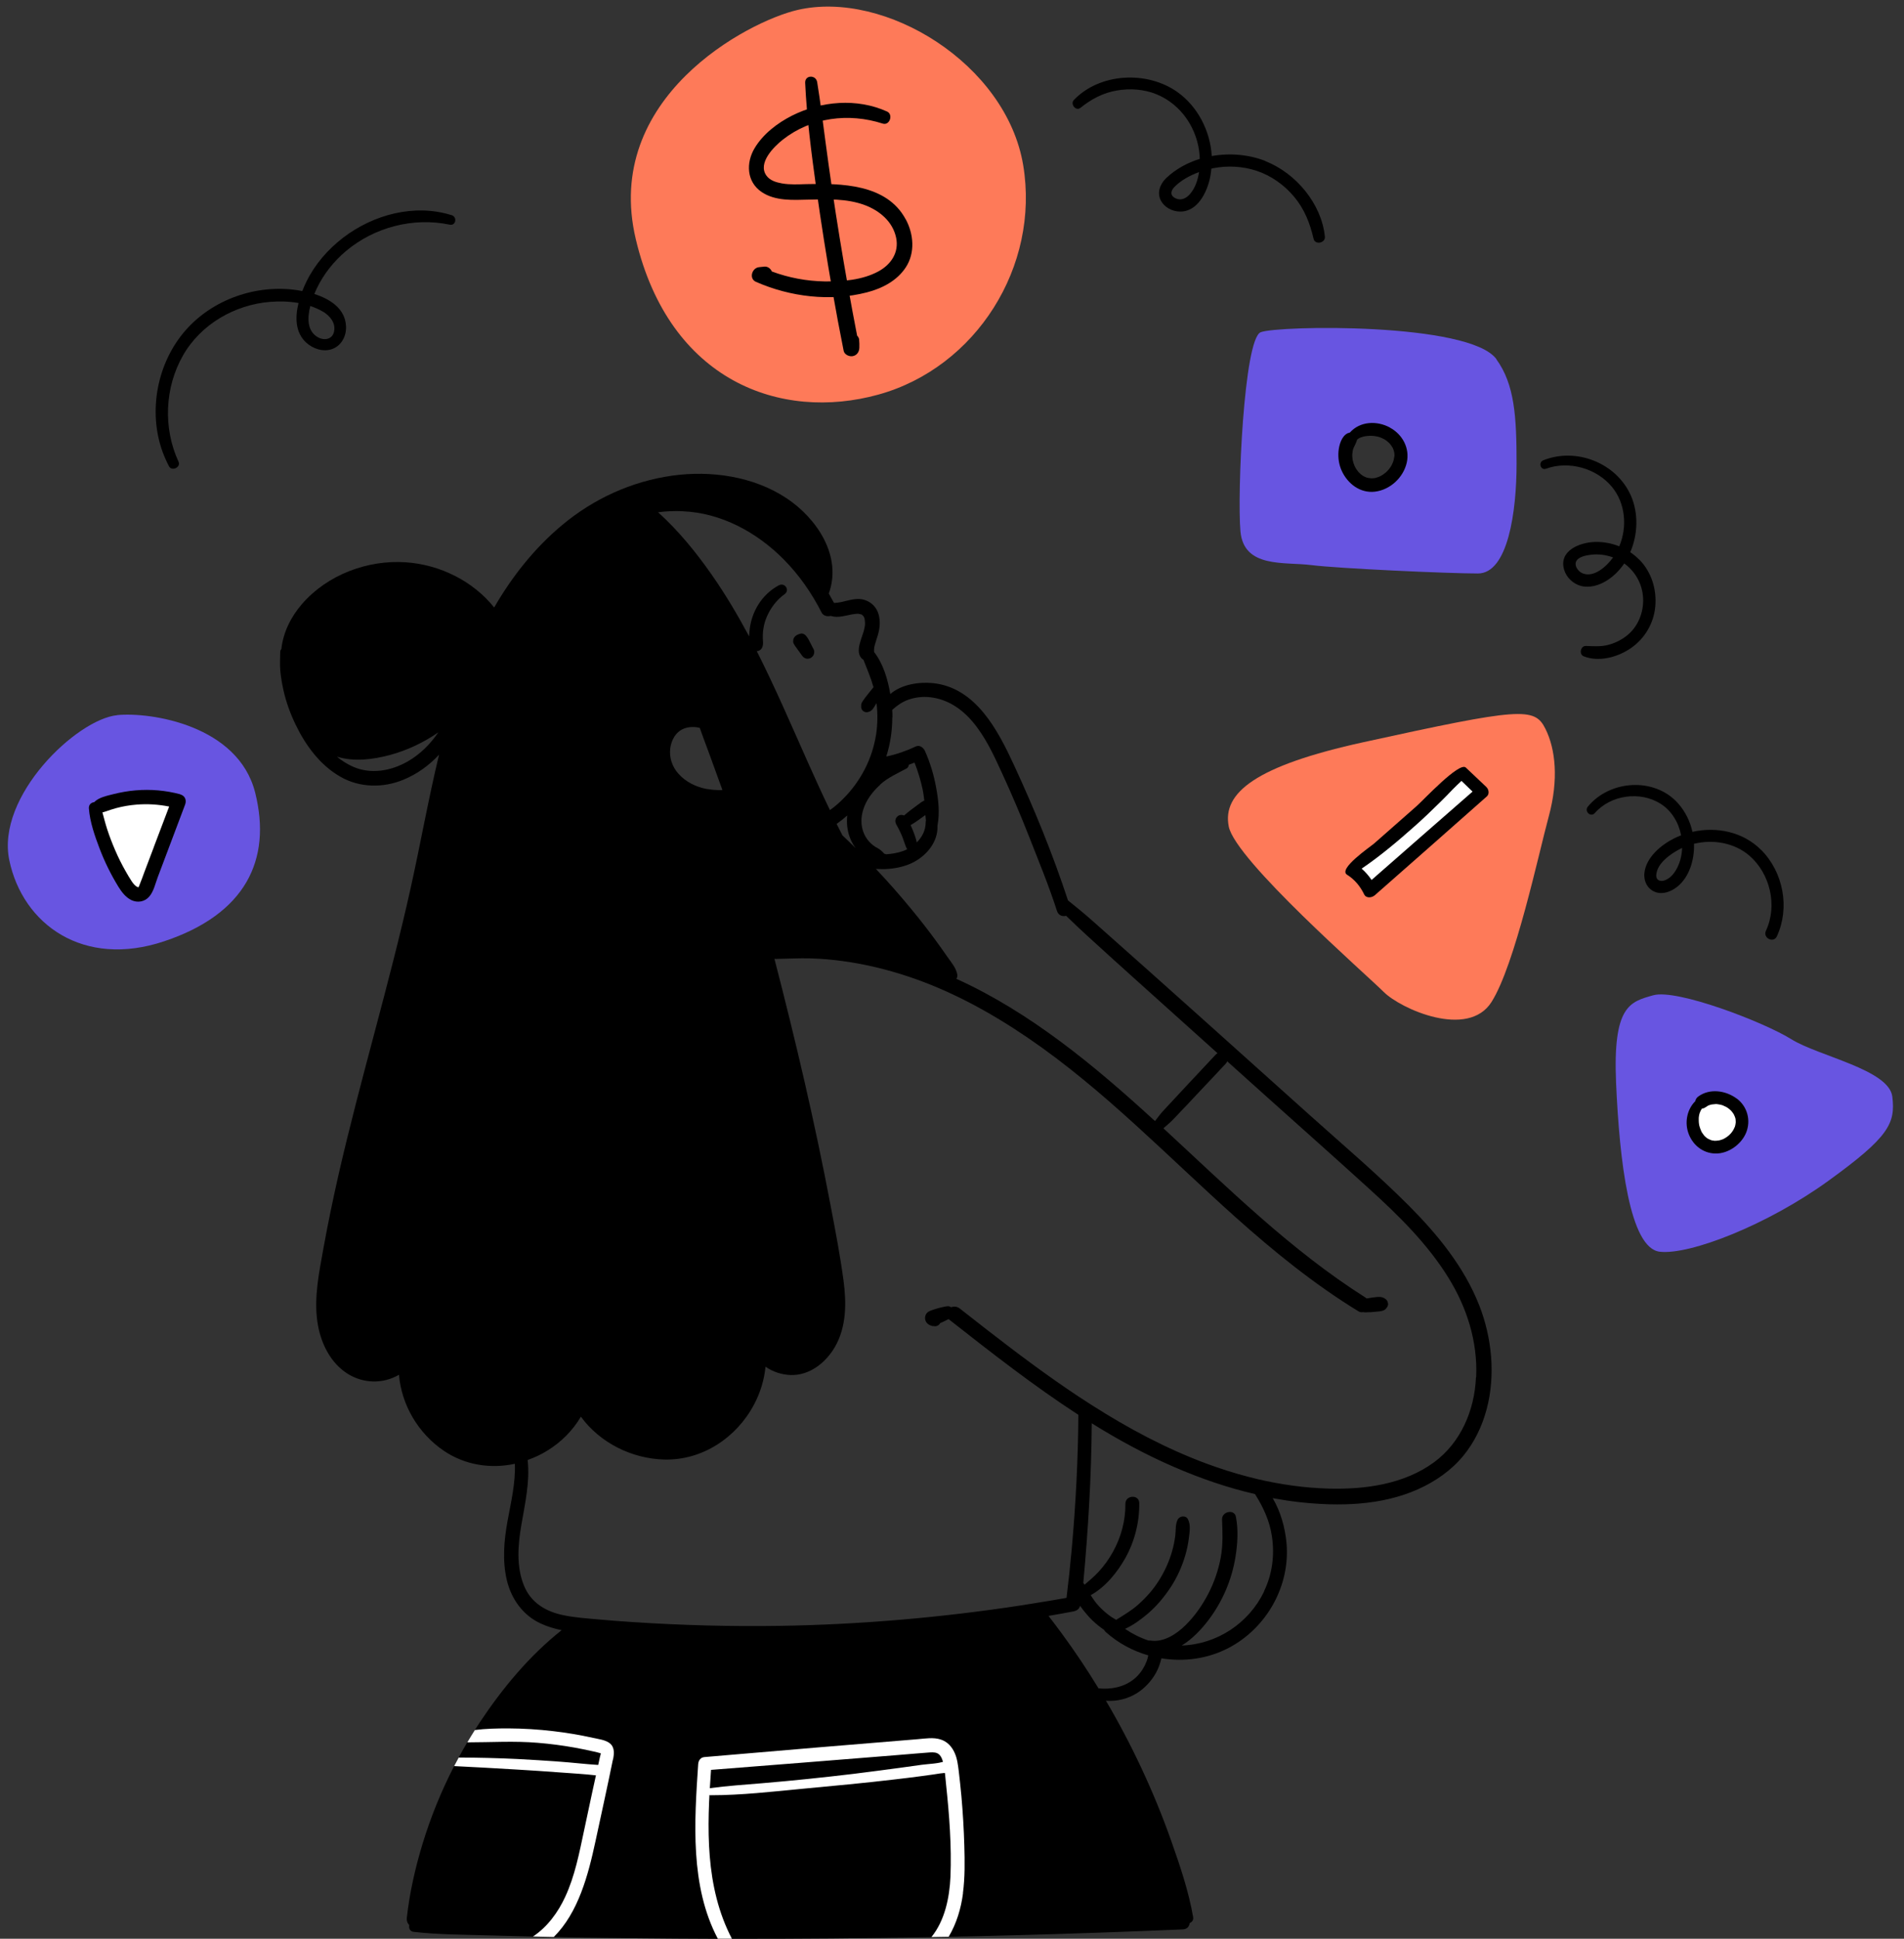 <svg width="224" height="228" viewBox="0 0 224 228" fill="none" xmlns="http://www.w3.org/2000/svg">
<rect x="0" y="0" width="224" height="228" fill="#333333" stroke="none"/>
<g clip-path="url(#clip0_1442_1506)">
<path d="M95.304 75.55C95.186 75.323 95.069 75.078 94.906 74.879C94.797 74.725 94.734 74.661 94.661 74.625C94.589 74.57 94.507 74.525 94.417 74.516C94.272 74.489 94.136 74.516 94 74.57C93.783 74.661 93.683 74.706 93.593 74.788C93.466 74.897 93.358 75.051 93.33 75.223C93.33 75.287 93.321 75.359 93.312 75.423C93.312 75.559 93.358 75.686 93.43 75.794C93.493 75.921 93.584 76.03 93.665 76.139L93.892 76.456C94.046 76.674 94.209 76.892 94.362 77.109C94.489 77.281 94.652 77.409 94.861 77.454C95.042 77.49 95.277 77.454 95.431 77.345C95.594 77.227 95.739 77.055 95.775 76.846C95.775 76.783 95.784 76.71 95.793 76.647C95.793 76.511 95.748 76.384 95.675 76.275C95.558 76.039 95.44 75.804 95.313 75.568L95.304 75.55Z" fill="black"/>
<path d="M174.012 153.475C172.246 148.987 169.114 145.169 165.746 141.787C162.051 138.088 158.04 134.687 154.147 131.196C145.636 123.562 137.143 115.918 128.587 108.346C127.628 107.494 126.65 106.687 125.645 105.889C123.861 100.467 121.715 95.208 119.316 90.03C117.414 85.914 114.825 80.854 109.746 80.337C108.116 80.174 106.042 80.482 104.739 81.625C104.594 80.763 104.386 79.875 104.078 79.013C103.77 78.161 103.362 77.354 102.837 76.683C102.819 76.384 102.837 76.139 102.901 75.921C103.009 75.504 103.154 75.096 103.281 74.679C103.507 73.899 103.589 73.074 103.371 72.276C103.145 71.424 102.502 70.78 101.66 70.535C100.945 70.327 100.184 70.508 99.487 70.68C99.306 70.717 99.134 70.771 98.953 70.807C98.727 70.844 98.645 70.862 98.564 70.871C98.473 70.88 98.383 70.889 98.283 70.898C98.256 70.898 98.165 70.898 98.12 70.907C97.912 70.535 97.713 70.164 97.504 69.801C99.089 65.421 96.128 60.978 92.534 58.594C88.649 56.019 83.651 55.302 79.097 55.937C74.308 56.608 69.826 58.657 66.123 61.758C62.881 64.46 60.246 67.797 58.137 71.442C55.638 68.323 51.763 66.41 47.77 66.129C43.261 65.811 38.507 67.588 35.52 71.043C34.225 72.548 33.319 74.353 33.102 76.32C33.021 76.42 32.966 76.547 32.966 76.701C32.957 77.436 32.912 78.143 32.975 78.877C33.048 79.639 33.175 80.383 33.337 81.126C33.654 82.559 34.152 83.928 34.795 85.252C35.963 87.673 37.665 89.985 40.029 91.336C42.301 92.651 45.054 92.687 47.462 91.699C49.083 91.028 50.486 90.012 51.654 88.752C50.395 93.966 49.463 99.27 48.304 104.475C45.796 115.773 42.41 126.853 39.829 138.142C39.187 140.98 38.589 143.827 38.073 146.683C37.566 149.531 36.914 152.532 37.339 155.443C37.665 157.7 38.688 159.985 40.581 161.345C42.355 162.615 44.637 162.833 46.593 161.862C46.711 161.808 46.819 161.744 46.937 161.672C47.236 165.235 49.209 168.572 52.206 170.612C54.705 172.308 57.729 172.761 60.572 172.145C60.663 174.393 60.111 176.669 59.712 178.864C59.296 181.167 59.087 183.515 59.622 185.809C60.147 188.04 61.523 189.98 63.642 190.942C64.411 191.295 65.235 191.54 66.077 191.712C62.293 194.704 59.124 198.531 56.462 202.53C56.254 202.838 56.054 203.155 55.855 203.464C55.547 203.944 55.249 204.425 54.968 204.914C54.615 205.504 54.28 206.093 53.963 206.692C53.782 207.027 53.601 207.363 53.429 207.698C51.917 210.627 50.667 213.701 49.707 216.856C48.847 219.685 48.186 222.605 47.86 225.543C47.824 225.86 47.924 226.187 48.15 226.386C48.069 226.74 48.222 227.148 48.666 227.193C51.609 227.529 54.597 227.519 57.548 227.61C59.269 227.655 60.98 227.701 62.7 227.746C63.515 227.764 64.33 227.782 65.145 227.801C65.579 227.801 66.014 227.819 66.449 227.828C72.307 227.927 78.174 227.991 84.041 228.009H84.439C84.992 228.009 85.544 228.009 86.096 228.009C93.919 228.018 101.751 227.955 109.583 227.81C110.262 227.81 110.941 227.782 111.62 227.773C114.191 227.719 116.763 227.665 119.325 227.592C125.943 227.42 132.562 227.184 139.181 226.903C139.67 226.876 139.923 226.54 139.959 226.159C140.231 226.051 140.43 225.815 140.367 225.452C139.851 222.442 138.837 219.459 137.823 216.584C136.808 213.692 135.64 210.844 134.346 208.07C133.06 205.313 131.648 202.62 130.108 200.009C130.271 200.027 130.434 200.027 130.606 200.027C131.883 200.027 133.16 199.601 134.201 198.812C134.934 198.241 135.55 197.543 136.003 196.717C136.229 196.309 136.401 195.874 136.528 195.43C136.564 195.294 136.6 195.158 136.636 195.022C139.298 195.457 142.096 195.085 144.55 193.798C149.032 191.449 151.829 186.471 151.349 181.412C151.177 179.625 150.661 177.776 149.729 176.189C150.779 176.379 151.829 176.542 152.889 176.66C157.524 177.168 162.504 177.077 166.832 175.137C168.851 174.23 170.707 172.952 172.129 171.238C173.442 169.642 174.356 167.765 174.89 165.761C175.968 161.754 175.524 157.329 174.021 153.493L174.012 153.475ZM47.96 89.55C46.022 90.665 43.641 91.091 41.55 90.175C40.852 89.867 40.219 89.468 39.639 88.988C41.667 89.613 43.895 89.323 45.914 88.779C47.879 88.244 49.834 87.337 51.573 86.122C50.622 87.51 49.445 88.697 47.951 89.559L47.96 89.55ZM104.992 84.354C104.992 84.064 104.992 83.774 104.965 83.484C105.526 82.985 106.115 82.559 106.839 82.296C107.663 82.006 108.55 81.897 109.42 81.997C111.457 82.223 113.105 83.329 114.418 84.871C115.921 86.639 116.916 88.806 117.876 90.901C119.026 93.394 120.104 95.933 121.109 98.49C122.249 101.401 123.39 104.148 124.35 107.131C124.522 107.666 125.02 107.821 125.427 107.703C127.084 109.326 128.814 110.867 130.525 112.427C132.58 114.295 134.645 116.135 136.709 117.994C138.882 119.953 141.064 121.902 143.237 123.861C143.092 123.951 142.983 124.069 142.884 124.178C142.73 124.332 142.594 124.496 142.44 124.65C142.114 125.003 141.788 125.348 141.453 125.701C140.81 126.382 140.177 127.071 139.534 127.751C138.918 128.413 138.293 129.075 137.678 129.746C137.352 130.099 137.017 130.444 136.7 130.806C136.41 131.133 136.157 131.496 135.885 131.84C135.84 131.795 135.785 131.749 135.74 131.713C128.714 125.284 121.217 119.064 112.516 115.111C112.607 114.966 112.652 114.802 112.625 114.63C112.498 113.832 111.891 113.152 111.439 112.499C111.004 111.874 110.56 111.248 110.108 110.631C109.175 109.353 108.197 108.102 107.183 106.878C105.861 105.273 104.485 103.704 103.045 102.19C103.272 102.19 103.489 102.208 103.715 102.208C103.851 102.208 103.996 102.208 104.132 102.208C105.2 102.163 106.278 101.963 107.247 101.51C108.949 100.712 110.379 99.043 110.289 97.103C110.588 95.552 110.388 94.002 110.126 92.578C109.854 91.109 109.429 89.686 108.822 88.326C108.659 87.945 108.206 87.573 107.754 87.782C106.64 88.308 105.472 88.716 104.268 88.969C104.739 87.491 104.974 85.941 104.974 84.381L104.992 84.354ZM107.129 97.039C107.419 96.867 107.699 96.686 107.971 96.495C108.206 96.332 108.442 96.16 108.677 95.988L108.867 95.852C108.885 96.069 108.904 96.287 108.931 96.495C108.922 96.559 108.904 96.622 108.904 96.695C108.904 97.638 108.487 98.445 107.853 99.07C107.835 98.98 107.817 98.88 107.79 98.789C107.717 98.499 107.609 98.218 107.509 97.937C107.391 97.629 107.265 97.33 107.129 97.03V97.039ZM103.543 92.27C104.458 91.445 105.563 90.964 106.64 90.384C106.821 90.284 106.903 90.121 106.912 89.94C107.138 89.858 107.364 89.776 107.591 89.686C107.989 90.692 108.306 91.726 108.532 92.778C108.632 93.231 108.686 93.694 108.741 94.147C108.424 94.283 108.152 94.519 107.88 94.718C107.636 94.9 107.391 95.072 107.147 95.262C106.875 95.471 106.613 95.688 106.359 95.906C106.133 95.806 105.87 95.806 105.662 95.951C105.318 96.187 105.246 96.595 105.445 96.958C105.59 97.221 105.735 97.475 105.861 97.747C106.051 98.146 106.106 98.282 106.16 98.418C106.269 98.69 106.35 98.962 106.45 99.234C106.495 99.361 106.54 99.497 106.595 99.624C106.631 99.714 106.676 99.787 106.721 99.877C106.568 99.959 106.396 100.023 106.233 100.086C105.59 100.313 104.92 100.422 104.25 100.467C104.177 100.44 104.096 100.403 104.023 100.394C103.788 100.122 103.543 99.905 103.29 99.769C101.579 98.88 100.981 97.012 101.561 95.199C101.914 94.065 102.683 93.068 103.562 92.279L103.543 92.27ZM80.292 60.126C84.838 60.307 89.03 62.592 92.189 65.775C94.009 67.607 95.503 69.756 96.671 72.059C96.862 72.421 97.341 72.539 97.713 72.43C98.147 72.567 98.618 72.567 99.089 72.485C99.451 72.421 99.804 72.34 100.166 72.267C100.221 72.258 100.266 72.24 100.329 72.24C100.61 72.195 100.773 72.177 100.936 72.177C101.289 72.231 101.37 72.267 101.416 72.294C101.579 72.458 101.606 72.503 101.642 72.557C101.705 72.712 101.715 72.775 101.733 72.848C101.769 73.129 101.769 73.292 101.769 73.455C101.742 73.627 101.733 73.718 101.715 73.8C101.678 73.99 101.633 74.162 101.579 74.344C101.325 75.205 100.655 76.556 101.316 77.372C101.398 77.472 101.488 77.544 101.588 77.599C102.004 78.678 102.457 79.712 102.765 80.818C102.602 81.017 102.439 81.217 102.276 81.425C102.113 81.625 101.959 81.833 101.796 82.033C101.715 82.133 101.642 82.241 101.57 82.35C101.461 82.504 101.38 82.613 101.334 82.794C101.316 82.858 101.307 82.921 101.316 82.985C101.289 83.257 101.361 83.493 101.588 83.647C101.796 83.792 102.013 83.792 102.231 83.701C102.357 83.665 102.421 83.629 102.484 83.574C102.638 83.466 102.71 83.348 102.81 83.194C102.873 83.094 102.946 82.994 103 82.885C103.036 82.822 103.082 82.758 103.118 82.695C103.272 83.91 103.254 85.152 103.073 86.358C102.629 89.223 101.271 91.853 99.234 93.902C98.745 94.401 98.211 94.863 97.64 95.271C96.735 93.403 95.875 91.517 95.033 89.622C93.086 85.261 91.194 80.845 89.03 76.574C89.093 76.574 89.165 76.574 89.238 76.538C89.709 76.384 89.799 75.876 89.763 75.45C89.681 74.434 89.817 73.464 90.198 72.567C90.641 71.524 91.366 70.544 92.307 69.874C92.959 69.402 92.334 68.468 91.637 68.831C89.609 69.901 88.341 72.022 88.169 74.298C88.16 74.462 88.142 74.652 88.133 74.842C86.802 72.358 85.372 69.937 83.751 67.616C81.904 64.968 79.822 62.411 77.422 60.244C78.373 60.117 79.333 60.081 80.301 60.117L80.292 60.126ZM100.184 98.962C100.311 99.234 100.474 99.497 100.655 99.742C100.157 99.252 99.65 98.735 99.116 98.245C98.881 97.801 98.654 97.348 98.428 96.894C98.862 96.586 99.279 96.26 99.677 95.906C99.65 96.133 99.641 96.35 99.641 96.577C99.641 97.384 99.813 98.2 100.184 98.962ZM84.992 92.914C84.629 92.923 84.267 92.914 83.914 92.886C83.642 92.859 83.371 92.823 83.09 92.778C81.85 92.533 80.682 91.953 79.831 91.01C79.097 90.203 78.708 89.096 78.853 87.999C78.989 87.002 79.523 86.032 80.51 85.669C81.044 85.469 81.723 85.442 82.33 85.605C82.71 86.712 83.144 87.809 83.534 88.897C84.014 90.239 84.503 91.572 84.992 92.914ZM135.034 194.94C134.943 195.276 134.817 195.593 134.663 195.901C134.346 196.518 133.902 197.08 133.359 197.506C132.2 198.422 130.688 198.703 129.239 198.558C127.908 196.373 126.487 194.242 124.975 192.184C124.44 191.458 123.906 190.742 123.354 190.035C124.332 189.872 125.301 189.69 126.278 189.509C126.632 189.445 127.012 189.228 127.057 188.838C127.311 189.201 127.609 189.572 127.908 189.917C128.289 190.361 128.705 190.76 129.149 191.123C129.393 191.313 129.647 191.513 129.909 191.694C129.954 191.785 130.009 191.866 130.099 191.939C131.548 193.236 133.268 194.151 135.088 194.677C135.07 194.768 135.052 194.859 135.025 194.949L135.034 194.94ZM148.715 187.169C146.904 190.923 143.146 193.381 139.027 193.517C140.267 192.764 141.345 191.613 142.159 190.543C143.807 188.375 144.912 185.809 145.347 183.116C145.6 181.575 145.7 179.906 145.401 178.374C145.211 177.422 143.735 177.767 143.771 178.682C143.825 180.215 143.898 181.647 143.617 183.162C143.337 184.667 142.839 186.109 142.132 187.469C141.435 188.802 140.575 190.035 139.498 191.105C138.456 192.138 136.926 193.172 135.378 192.936C135.287 192.927 135.206 192.927 135.133 192.936C134.147 192.61 133.205 192.138 132.354 191.558C133.332 191.123 134.228 190.452 135.025 189.781C136.075 188.883 136.962 187.822 137.723 186.671C138.483 185.51 139.054 184.25 139.443 182.917C139.633 182.273 139.778 181.602 139.86 180.931C139.95 180.188 140.113 179.344 139.751 178.655C139.498 178.175 138.764 178.274 138.547 178.719C138.257 179.29 138.348 179.988 138.266 180.614C138.185 181.239 138.058 181.856 137.886 182.454C137.542 183.66 137.008 184.821 136.338 185.882C135.677 186.934 134.853 187.859 133.929 188.684C133.123 189.409 132.209 189.935 131.313 190.497C131.15 190.407 130.996 190.316 130.842 190.216C130.787 190.18 130.733 190.144 130.679 190.107C130.525 189.989 130.407 189.908 130.299 189.826C129.873 189.491 129.484 189.119 129.121 188.711C129.031 188.602 128.959 188.521 128.949 188.502C128.868 188.403 128.796 188.303 128.723 188.203C128.578 188.004 128.451 187.804 128.316 187.596C130.045 186.653 131.439 184.921 132.381 183.252C133.486 181.276 134.056 179.036 134.029 176.769C134.02 175.717 132.39 175.808 132.399 176.86C132.417 178.837 131.892 180.786 130.932 182.509C130.462 183.361 129.891 184.15 129.23 184.866C128.723 185.41 128.162 185.882 127.6 186.362C127.51 186.226 127.474 186.19 127.446 186.154C128.026 179.843 128.397 173.614 128.442 167.384C131.557 169.325 134.78 171.075 138.158 172.535C141.218 173.859 144.387 174.956 147.646 175.708C148.606 177.213 149.358 178.837 149.629 180.623C149.973 182.835 149.693 185.111 148.706 187.142L148.715 187.169ZM173.641 161.989C173.478 165.843 171.866 169.651 168.706 171.972C165.184 174.548 160.63 175.173 156.375 175.064C153.541 174.992 150.707 174.593 147.945 173.949C147.592 173.868 147.239 173.777 146.895 173.686C145.22 173.251 143.581 172.734 141.969 172.136C137.198 170.368 132.725 167.974 128.461 165.254C127.926 164.909 127.401 164.573 126.876 164.229C123.128 161.744 119.524 159.033 115.975 156.277C114.961 155.479 113.938 154.69 112.924 153.892C112.625 153.656 112.235 153.593 111.91 153.738C111.792 153.665 111.647 153.611 111.511 153.611C111.276 153.638 111.104 153.674 110.932 153.711C110.814 153.729 110.696 153.756 110.579 153.792C110.452 153.829 110.316 153.865 110.189 153.901C110.062 153.937 109.936 153.974 109.818 154.019C109.691 154.064 109.555 154.101 109.438 154.155C109.302 154.218 109.166 154.282 109.057 154.4C108.922 154.545 108.849 154.735 108.831 154.935C108.822 155.089 108.849 155.234 108.913 155.379C109.003 155.57 109.13 155.687 109.302 155.796C109.356 155.833 109.411 155.851 109.465 155.869C109.546 155.905 109.646 155.941 109.691 155.95C109.746 155.959 109.8 155.95 109.854 155.95C109.918 155.969 109.981 155.978 110.044 155.969C110.207 155.959 110.397 155.878 110.506 155.751C110.542 155.706 110.57 155.66 110.606 155.606C110.696 155.57 110.796 155.524 110.886 155.479C111.131 155.37 111.366 155.252 111.602 155.134C116.627 159.079 121.597 162.969 126.867 166.387C126.831 171.646 126.559 176.905 126.088 182.146C125.916 184.068 125.708 186 125.473 187.913C124.359 188.112 123.254 188.303 122.141 188.475C121.48 188.584 120.828 188.693 120.167 188.793C110.787 190.225 101.307 191.05 91.809 191.204C86.015 191.295 80.211 191.141 74.425 190.76C73.022 190.669 71.618 190.561 70.224 190.434C68.92 190.316 67.617 190.225 66.331 189.962C64.239 189.545 62.447 188.493 61.632 186.444C60.726 184.195 60.935 181.684 61.333 179.353C61.768 176.814 62.356 174.257 62.075 171.7C62.872 171.419 63.651 171.057 64.384 170.603C66.005 169.615 67.381 168.237 68.341 166.605C70.577 169.678 74.317 171.537 78.119 171.646C82.601 171.773 86.648 169.08 88.713 165.172C89.446 163.794 89.908 162.279 90.062 160.729C90.922 161.336 91.981 161.672 93.022 161.708C95.259 161.772 97.16 160.248 98.229 158.399C99.596 156.032 99.587 153.203 99.234 150.573C98.844 147.654 98.283 144.743 97.731 141.851C95.884 132.076 93.602 122.392 91.112 112.762C91.175 112.762 91.239 112.771 91.302 112.771C92.651 112.753 94 112.672 95.349 112.708C96.617 112.744 97.876 112.853 99.134 113.025C101.76 113.379 104.34 114.005 106.848 114.839C111.891 116.516 116.618 119.109 121 122.102C129.882 128.168 137.361 136.002 145.347 143.138C149.892 147.2 154.618 151.036 159.824 154.218C159.987 154.318 160.177 154.345 160.358 154.309C160.567 154.354 160.829 154.327 161.046 154.318C161.209 154.318 161.372 154.318 161.535 154.291C161.698 154.282 161.861 154.264 162.024 154.246C162.386 154.218 162.821 154.182 163.056 153.901C163.201 153.729 163.328 153.529 163.301 153.312C163.274 153.103 163.183 152.895 162.993 152.759C162.74 152.568 162.459 152.505 162.142 152.523C162.07 152.523 161.988 152.532 161.907 152.541C161.744 152.559 161.572 152.577 161.4 152.604C161.191 152.632 160.983 152.668 160.784 152.704C160.739 152.668 160.693 152.632 160.639 152.595C151.875 147.046 144.468 139.702 136.872 132.692C137.18 132.411 137.506 132.157 137.804 131.867C138.148 131.532 138.474 131.169 138.8 130.825C139.452 130.154 140.095 129.474 140.729 128.784C141.354 128.122 141.978 127.461 142.603 126.799L143.59 125.747C143.735 125.593 143.889 125.439 144.034 125.275C144.133 125.176 144.233 125.067 144.314 124.949C144.342 124.904 144.36 124.858 144.378 124.813C145.953 126.227 147.52 127.642 149.104 129.056C153.115 132.656 157.144 136.22 161.128 139.847C164.559 142.966 167.919 146.257 170.381 150.229C172.572 153.756 173.849 157.755 173.668 161.935L173.641 161.989Z" fill="black"/>
<path d="M181.808 85.696C180.531 83.139 178.901 83.23 160.413 87.283C147.728 90.058 143.771 93.24 144.559 97.203C145.356 101.174 160.802 114.666 162.785 116.652C164.768 118.638 172.69 122.211 175.47 117.84C178.24 113.479 181.02 100.376 182.206 96.015C183.392 91.653 183.003 88.081 181.808 85.696Z" fill="#FE7A59"/>
<path d="M171.504 90.855L159.218 101.972L161.2 104.357L173.876 92.841L171.504 90.855Z" fill="white"/>
<path d="M174.881 92.569C174.066 91.799 173.261 91.028 172.446 90.266C171.685 89.55 167.466 94.093 166.66 94.8C164.994 96.269 163.328 97.738 161.662 99.198C161.219 99.587 157.38 102.181 158.475 102.87C159.362 103.423 160.032 104.23 160.485 105.173C160.73 105.681 161.4 105.581 161.744 105.282C166.144 101.41 170.544 97.547 174.927 93.657C175.243 93.376 175.153 92.841 174.881 92.578V92.569ZM160.195 102.153C162.386 100.666 164.415 98.953 166.397 97.194C167.448 96.269 168.453 95.299 169.449 94.319C169.947 93.83 170.436 93.331 170.916 92.823C171.251 92.478 171.595 92.161 171.939 91.835C172.373 92.252 172.808 92.678 173.242 93.095C169.277 96.55 165.32 100.023 161.363 103.486C161.028 102.988 160.639 102.543 160.186 102.144L160.195 102.153Z" fill="black"/>
<path d="M194.483 117.051C191.785 117.822 189.73 118.239 190.128 127.37C190.527 136.501 191.713 146.82 195.28 147.209C198.848 147.599 207.965 144.036 215.091 138.876C222.225 133.717 223.013 132.13 222.624 128.957C222.225 125.783 213.905 124.196 210.736 122.211C207.567 120.225 197.263 116.253 194.492 117.051H194.483Z" fill="#6855E1"/>
<path d="M200.821 128.957C198.757 129.99 198.838 131.341 199.635 132.928C200.432 134.515 202.016 135.313 203.99 133.726C205.312 132.668 205.578 131.61 204.787 130.553C203.601 128.966 201.618 128.567 200.821 128.966V128.957Z" fill="white"/>
<path d="M93.828 1.17C87.988 2.521 70.84 11.488 74.805 28.154C78.771 44.82 91.845 49.581 103.335 46.407C114.825 43.233 122.358 31.328 120.375 19.422C118.392 7.517 104.132 -1.215 93.828 1.17Z" fill="#FE7A59"/>
<path d="M106.549 25.788C104.313 21.617 98.944 21.553 94.852 21.653C93.901 21.68 92.941 21.735 91.999 21.571C91.329 21.453 90.587 21.236 90.17 20.656C89.102 19.178 91.04 17.255 92.099 16.421C95.449 13.791 99.849 13.248 103.851 14.535C104.666 14.798 105.128 13.456 104.349 13.111C100.809 11.516 96.608 11.878 93.176 13.601C91.456 14.472 89.781 15.75 88.776 17.428C87.744 19.159 87.835 21.381 89.6 22.578C91.203 23.666 93.312 23.521 95.15 23.476C97.341 23.421 99.623 23.34 101.715 24.11C103.471 24.763 105.028 26.051 105.427 27.955C105.789 29.705 104.82 31.119 103.326 31.926C101.452 32.942 99.08 33.123 96.997 33.096C94.888 33.06 92.778 32.661 90.804 31.926C90.659 31.582 90.315 31.319 89.926 31.355C89.718 31.373 89.519 31.391 89.31 31.419C88.459 31.5 88.07 32.77 88.948 33.151C92.986 34.919 97.685 35.49 101.986 34.384C103.788 33.921 105.544 33.014 106.577 31.419C107.681 29.705 107.491 27.529 106.558 25.788H106.549Z" fill="black"/>
<path d="M101.081 39.942C101.053 39.761 100.963 39.597 100.836 39.47C99.36 31.863 98.111 24.21 97.097 16.53C96.798 14.236 96.508 11.942 96.137 9.657C95.992 8.777 94.688 8.804 94.725 9.738C94.915 13.855 95.458 17.972 96.019 22.052C96.59 26.141 97.233 30.231 97.948 34.293C98.355 36.614 98.79 38.935 99.252 41.248C99.342 41.71 99.913 41.964 100.329 41.882C100.818 41.783 101.081 41.384 101.099 40.903C101.108 40.577 101.108 40.268 101.072 39.951L101.081 39.942Z" fill="black"/>
<path d="M176.058 42.245C172.889 37.884 150.299 38.273 148.316 39.072C146.333 39.869 145.546 58.122 145.935 62.483C146.324 66.845 151.087 66.056 154.256 66.455C157.425 66.854 170.309 67.443 173.867 67.443C177.425 67.443 178.421 60.099 178.421 54.55C178.421 49 178.195 45.21 176.04 42.245H176.058ZM160.802 57.125C158.819 57.125 158.421 55.937 158.421 53.153C158.421 51.566 160.005 51.167 161.59 50.768C163.174 50.37 164.36 51.167 164.36 53.153C164.36 55.139 162.776 57.125 160.793 57.125H160.802Z" fill="#6855E1"/>
<path d="M163.518 50.279C161.997 49.454 160.005 49.526 158.81 50.868C158.729 50.886 158.638 50.913 158.548 50.95C157.823 51.303 157.533 52.346 157.47 53.09C157.407 53.87 157.524 54.649 157.85 55.366C158.538 56.88 160.014 58.022 161.744 57.823C163.545 57.614 165.103 56.163 165.501 54.404C165.881 52.718 165.003 51.086 163.518 50.288V50.279ZM164.034 53.688C164.034 53.688 164.025 53.797 164.016 53.824C164.007 53.897 163.989 53.978 163.971 54.051C163.953 54.142 163.926 54.223 163.899 54.314C163.781 54.595 163.708 54.74 163.618 54.885C163.509 55.048 163.455 55.121 163.401 55.184C163.292 55.311 163.174 55.438 163.047 55.556C162.894 55.683 162.821 55.737 162.749 55.783C162.676 55.837 162.595 55.882 162.522 55.928C162.486 55.946 162.332 56.028 162.377 56.009C162.323 56.037 162.07 56.136 161.934 56.173C161.907 56.173 161.807 56.209 161.771 56.218C161.744 56.218 161.635 56.236 161.608 56.236C161.517 56.236 161.427 56.254 161.345 56.254C161.056 56.227 160.92 56.2 160.775 56.163C160.621 56.1 160.558 56.073 160.485 56.037C160.431 56.009 160.367 55.973 160.313 55.937C160.132 55.81 160.023 55.719 159.924 55.62C159.879 55.574 159.842 55.529 159.797 55.483C159.634 55.284 159.553 55.148 159.471 55.012C159.435 54.949 159.399 54.885 159.371 54.822C159.263 54.559 159.209 54.395 159.172 54.232C159.172 54.196 159.145 54.114 159.136 54.087C159.127 54.015 159.109 53.942 159.109 53.87C159.091 53.715 159.082 53.561 159.091 53.407C159.109 53.208 159.118 53.135 159.136 53.062C159.154 52.99 159.163 52.908 159.19 52.836C159.199 52.791 159.236 52.691 159.245 52.673C159.39 52.346 159.571 52.056 159.661 51.702C159.842 51.539 159.969 51.485 160.214 51.403C160.286 51.376 160.358 51.358 160.431 51.34C160.449 51.34 160.539 51.312 160.567 51.312C160.775 51.285 160.847 51.267 160.929 51.267C161.074 51.249 161.209 51.249 161.354 51.249C161.572 51.267 161.635 51.267 161.689 51.276C161.825 51.294 161.952 51.322 162.079 51.349C162.151 51.367 162.233 51.394 162.305 51.412C162.531 51.494 162.658 51.557 162.785 51.621C162.839 51.648 162.903 51.684 162.957 51.721C162.984 51.739 163.066 51.793 163.093 51.811C163.247 51.938 163.31 51.983 163.364 52.038C163.41 52.083 163.455 52.129 163.5 52.174C163.645 52.355 163.727 52.464 163.799 52.591C163.826 52.636 163.844 52.682 163.871 52.718C163.871 52.736 163.926 52.845 163.935 52.881C164.043 53.18 164.062 53.334 164.052 53.679L164.034 53.688Z" fill="black"/>
<path d="M13.78 84.109C9.036 84.581 -0.489 93.63 1.096 101.174C2.68 108.718 9.815 113.878 19.322 110.695C28.829 107.521 32.007 101.174 30.024 93.231C28.041 85.297 17.737 83.71 13.78 84.1V84.109Z" fill="#6855E1"/>
<path d="M11.01 95.226C11.01 95.226 14.976 105.146 16.56 104.747C18.144 104.348 21.712 94.428 20.526 94.029C19.34 93.63 11.408 93.63 11.019 95.217L11.01 95.226Z" fill="white"/>
<path d="M21.214 93.412C19.512 92.959 17.719 92.796 15.962 92.95C15.075 93.023 14.197 93.177 13.337 93.394C12.603 93.585 11.626 93.766 11.082 94.337C10.738 94.374 10.43 94.627 10.457 95.063C10.575 96.668 11.155 98.318 11.725 99.814C12.314 101.356 13.047 102.843 13.907 104.248C14.296 104.883 14.767 105.517 15.455 105.853C16.171 106.197 17.004 106.061 17.538 105.463C18.081 104.856 18.28 103.894 18.561 103.151C18.887 102.289 19.213 101.419 19.539 100.558C20.281 98.581 21.033 96.604 21.775 94.627C21.974 94.102 21.775 93.576 21.196 93.421L21.214 93.412ZM18.108 99.596C17.737 100.585 17.357 101.573 16.985 102.561C16.805 103.042 16.642 103.523 16.442 103.994C16.406 104.067 16.352 104.293 16.261 104.357C15.872 104.203 15.655 103.876 15.492 103.64C15.229 103.251 15.003 102.843 14.767 102.435C14.324 101.655 13.925 100.857 13.572 100.041C13.21 99.207 12.884 98.363 12.603 97.502C12.395 96.858 12.232 96.196 12.051 95.543C12.196 95.507 12.341 95.462 12.504 95.407C12.884 95.271 13.282 95.144 13.672 95.035C14.45 94.827 15.247 94.691 16.044 94.627C17.348 94.519 18.633 94.6 19.901 94.854C19.303 96.441 18.697 98.019 18.099 99.606L18.108 99.596Z" fill="black"/>
<path d="M53.13 25.307C48.775 23.929 43.922 25.226 40.355 27.964C38.562 29.342 37.05 31.083 36.054 33.114C35.882 33.459 35.719 33.831 35.565 34.23C35.393 34.193 35.221 34.166 35.058 34.139C30.223 33.386 25.026 35.172 21.793 38.89C18.48 42.698 17.402 48.366 19.122 53.126C19.34 53.715 19.593 54.287 19.883 54.84C20.209 55.465 21.305 54.958 21.006 54.305C19.177 50.351 19.367 45.573 21.54 41.783C23.631 38.129 27.624 35.834 31.78 35.499C32.849 35.417 34.008 35.435 35.121 35.635C34.705 37.312 34.732 39.099 36.017 40.286C36.805 41.012 38.01 41.42 39.051 41.057C40.182 40.667 40.771 39.498 40.708 38.346C40.599 36.279 38.824 35.163 36.977 34.574C37.068 34.347 37.167 34.13 37.258 33.939C38.073 32.235 39.277 30.72 40.726 29.505C44.067 26.713 48.63 25.525 52.904 26.422C53.637 26.577 53.827 25.516 53.13 25.298V25.307ZM37.982 36.641C38.806 37.131 39.512 37.956 39.304 38.981C39.123 39.897 38.191 40.078 37.448 39.688C36.126 38.981 36.135 37.421 36.507 35.989C37.023 36.161 37.53 36.379 37.991 36.651L37.982 36.641Z" fill="black"/>
<path d="M148.896 18.942C146.94 18.171 144.686 17.972 142.558 18.352C142.386 15.405 140.91 12.513 138.493 10.808C134.943 8.306 129.42 8.56 126.342 11.751C125.871 12.241 126.577 13.12 127.121 12.676C128.379 11.661 129.773 10.917 131.385 10.645C132.942 10.373 134.599 10.491 136.066 11.089C139 12.286 140.928 15.206 141.136 18.343C141.136 18.452 141.145 18.57 141.145 18.688C139.679 19.141 138.321 19.885 137.207 20.937C136.473 21.635 136.075 22.678 136.591 23.621C137.017 24.4 137.904 24.854 138.773 24.881C140.901 24.953 142.024 22.569 142.377 20.81C142.44 20.483 142.485 20.157 142.513 19.83C142.585 19.812 142.657 19.794 142.721 19.785C144.414 19.45 146.189 19.549 147.827 20.084C149.557 20.656 151.105 21.762 152.264 23.158C153.468 24.6 154.12 26.268 154.537 28.082C154.709 28.834 155.94 28.599 155.868 27.828C155.478 23.947 152.436 20.347 148.869 18.951L148.896 18.942ZM140.023 22.796C139.579 23.312 138.972 23.63 138.311 23.33C137.651 23.022 137.696 22.478 138.158 21.997C138.927 21.209 139.977 20.637 141.064 20.238C140.919 21.181 140.611 22.106 140.023 22.786V22.796Z" fill="black"/>
<path d="M192.872 65.838C192.546 65.503 192.184 65.204 191.794 64.941C192.7 62.855 192.772 60.362 191.885 58.322C190.201 54.459 185.465 52.573 181.563 54.132C180.947 54.377 181.246 55.356 181.889 55.121C184.569 54.151 187.838 55.066 189.648 57.27C191.242 59.201 191.459 61.985 190.5 64.252C189.594 63.889 188.625 63.708 187.657 63.735C185.864 63.78 183.347 64.759 184.017 67.008C184.279 67.897 185.049 68.64 185.945 68.894C186.987 69.184 188.109 68.849 189.006 68.296C189.839 67.779 190.536 67.072 191.088 66.265C192.356 67.189 193.225 68.64 193.306 70.345C193.388 72.05 192.691 73.763 191.324 74.806C190.672 75.305 189.929 75.659 189.132 75.858C188.29 76.067 187.43 75.994 186.57 75.967C185.945 75.949 185.737 76.946 186.317 77.182C188.109 77.898 190.355 77.281 191.885 76.212C193.506 75.087 194.556 73.31 194.737 71.342C194.927 69.329 194.302 67.307 192.89 65.838H192.872ZM186.181 67.425C185.719 67.235 185.221 66.618 185.402 66.092C185.619 65.476 186.615 65.303 187.168 65.24C188.082 65.131 188.969 65.258 189.775 65.557C189.006 66.618 187.521 67.969 186.181 67.425Z" fill="black"/>
<path d="M207.196 99.959C205.077 97.828 201.962 97.184 199.11 97.828C198.839 96.586 198.259 95.416 197.408 94.464C194.637 91.363 189.386 91.726 186.806 94.863C186.353 95.416 187.15 96.16 187.629 95.616C189.504 93.476 192.971 93.004 195.371 94.528C196.656 95.344 197.489 96.731 197.779 98.236C197.508 98.336 197.245 98.454 196.982 98.581C195.434 99.352 193.669 100.811 193.46 102.652C193.352 103.64 193.832 104.602 194.809 104.928C195.697 105.218 196.638 104.828 197.336 104.275C198.739 103.142 199.309 101.183 199.3 99.433C199.3 99.37 199.3 99.297 199.291 99.234C201.528 98.681 204.036 99.107 205.792 100.612C208.255 102.725 209.142 106.506 207.757 109.462C207.359 110.305 208.653 110.967 209.043 110.115C210.6 106.751 209.803 102.58 207.205 99.959H207.196ZM197.363 101.963C197.055 102.598 196.629 103.187 195.968 103.486C195.425 103.731 194.809 103.595 194.855 102.888C194.954 101.51 196.539 100.422 197.634 99.85C197.725 99.805 197.806 99.769 197.897 99.723C197.87 100.503 197.698 101.274 197.363 101.963Z" fill="black"/>
<path d="M204.325 129.201C203.031 128.24 201.138 127.959 199.78 128.966C199.599 129.102 199.481 129.292 199.445 129.501C198.513 130.426 198.205 131.867 198.585 133.11C199.029 134.56 200.26 135.621 201.799 135.657C203.32 135.694 204.86 134.597 205.43 133.2C206.009 131.758 205.575 130.126 204.325 129.192V129.201ZM204.162 132.266C204.144 132.339 204.126 132.411 204.108 132.493C204.017 132.692 203.954 132.838 203.873 132.964C203.782 133.1 203.746 133.146 203.719 133.182C203.619 133.309 203.51 133.418 203.393 133.527C203.257 133.635 203.203 133.681 203.148 133.717C203.022 133.808 202.886 133.88 202.75 133.953C202.605 134.007 202.542 134.034 202.478 134.053C202.406 134.08 202.333 134.098 202.252 134.116C202.007 134.152 201.863 134.161 201.718 134.161C201.573 134.143 201.491 134.134 201.419 134.116C201.356 134.098 201.292 134.08 201.238 134.062C201.039 133.98 200.93 133.917 200.83 133.853C200.731 133.771 200.686 133.735 200.64 133.699C200.595 133.654 200.541 133.608 200.495 133.554C200.378 133.4 200.305 133.3 200.233 133.191C200.206 133.137 200.179 133.091 200.151 133.037C200.061 132.81 200.007 132.683 199.97 132.556C199.952 132.484 199.925 132.402 199.907 132.33C199.871 132.103 199.853 131.958 199.853 131.813C199.853 131.74 199.853 131.677 199.853 131.604C199.853 131.577 199.853 131.486 199.853 131.459C199.862 131.323 199.889 131.196 199.916 131.06C199.934 130.997 199.952 130.933 199.97 130.87C200.034 130.716 200.061 130.643 200.097 130.58C200.188 130.426 200.215 130.398 200.242 130.362C200.369 130.362 200.495 130.326 200.604 130.244C200.704 130.172 200.839 130.117 200.93 130.036C201.03 129.99 201.093 129.963 201.165 129.945C201.238 129.927 201.301 129.909 201.365 129.891C201.546 129.872 201.682 129.854 201.817 129.845C201.872 129.845 201.926 129.845 201.98 129.845C202.198 129.872 202.324 129.9 202.451 129.927C202.524 129.945 202.587 129.963 202.65 129.981C202.813 130.054 202.94 130.108 203.067 130.172C203.121 130.199 203.175 130.226 203.221 130.262C203.384 130.38 203.483 130.453 203.574 130.543C203.619 130.58 203.655 130.625 203.701 130.67C203.836 130.843 203.918 130.942 203.981 131.06C204.099 131.323 204.126 131.387 204.144 131.459C204.144 131.486 204.171 131.568 204.18 131.604C204.199 131.813 204.199 131.885 204.208 131.967C204.19 132.112 204.18 132.194 204.162 132.266Z" fill="black"/>
<path d="M72.107 206.927C71.455 210.146 70.74 213.347 70.052 216.557C69.201 220.51 68.042 224.926 65.154 227.791C64.339 227.773 63.524 227.755 62.709 227.737C64.393 226.622 65.652 224.899 66.494 223.076C67.635 220.619 68.151 217.917 68.712 215.287C69.328 212.395 69.943 209.493 70.586 206.61C70.613 206.492 70.677 206.32 70.677 206.193C70.26 206.066 69.952 206.002 69.644 205.939C68.966 205.785 68.286 205.649 67.598 205.522C66.168 205.268 64.728 205.078 63.279 204.96C60.5 204.724 57.747 204.905 54.977 204.905C55.267 204.416 55.556 203.935 55.864 203.455C57.168 203.291 58.481 203.264 59.794 203.264C61.568 203.273 63.343 203.382 65.099 203.591C66.666 203.772 68.223 204.035 69.771 204.379C70.405 204.524 71.238 204.606 71.763 205.032C72.334 205.513 72.252 206.256 72.125 206.909L72.107 206.927Z" fill="white"/>
<path d="M113.295 222.65C113.068 224.427 112.534 226.214 111.611 227.764C110.932 227.773 110.262 227.791 109.582 227.801C111.149 225.869 111.71 223.185 111.819 220.701C111.964 217.101 111.683 213.447 111.303 209.865C111.221 209.094 111.176 208.287 111.013 207.526C110.913 207.054 110.759 206.429 110.28 206.193C109.936 206.03 109.492 206.084 109.13 206.111C108.713 206.148 108.288 206.184 107.871 206.211C106.957 206.284 106.042 206.365 105.128 206.438C97.975 207.009 90.813 207.589 83.651 208.142C83.162 214.861 82.918 221.889 86.105 228C85.553 228 85 228 84.448 228C81.171 221.798 81.687 214.263 82.139 207.462C82.175 207.027 82.42 206.673 82.873 206.637C87.318 206.256 91.764 205.876 96.2 205.504C100.121 205.177 104.041 204.851 107.962 204.534C108.849 204.461 109.809 204.289 110.669 204.57C111.466 204.824 112 205.431 112.326 206.175C112.625 206.846 112.706 207.598 112.797 208.315C112.914 209.285 113.014 210.255 113.105 211.216C113.277 213.157 113.394 215.097 113.449 217.047C113.503 218.914 113.53 220.791 113.286 222.641L113.295 222.65Z" fill="white"/>
<path d="M111.176 207.118C110.352 207.426 109.329 207.426 108.451 207.544C107.582 207.662 106.703 207.789 105.834 207.907C104.023 208.142 102.213 208.396 100.393 208.614C96.825 209.04 93.258 209.412 89.682 209.711C87.635 209.883 85.58 210.019 83.543 210.291C83.009 210.364 83.045 211.126 83.588 211.126C87.201 211.126 90.832 210.708 94.426 210.364C98.057 210.019 101.696 209.693 105.327 209.258C106.332 209.14 107.337 209.022 108.333 208.886C108.822 208.822 109.302 208.759 109.791 208.686C110.334 208.614 110.896 208.478 111.439 208.514C112.444 208.587 112.226 206.719 111.176 207.109V207.118Z" fill="white"/>
<path d="M70.921 208.886C70.65 208.85 70.378 208.813 70.106 208.786C68.694 208.623 67.263 208.55 65.851 208.442C64.185 208.315 62.51 208.206 60.835 208.106C58.372 207.961 55.901 207.816 53.429 207.698C53.601 207.363 53.782 207.027 53.963 206.692C56.263 206.701 58.562 206.755 60.862 206.864C62.546 206.955 64.23 207.054 65.905 207.181C67.39 207.29 68.884 207.471 70.369 207.562C70.586 207.571 70.795 207.589 71.003 207.598C71.954 207.644 71.827 209.013 70.912 208.877L70.921 208.886Z" fill="white"/>
</g>
<defs>
<clipPath id="clip0_1442_1506">
<rect width="224" height="228" fill="white"/>
</clipPath>
</defs>
</svg>
